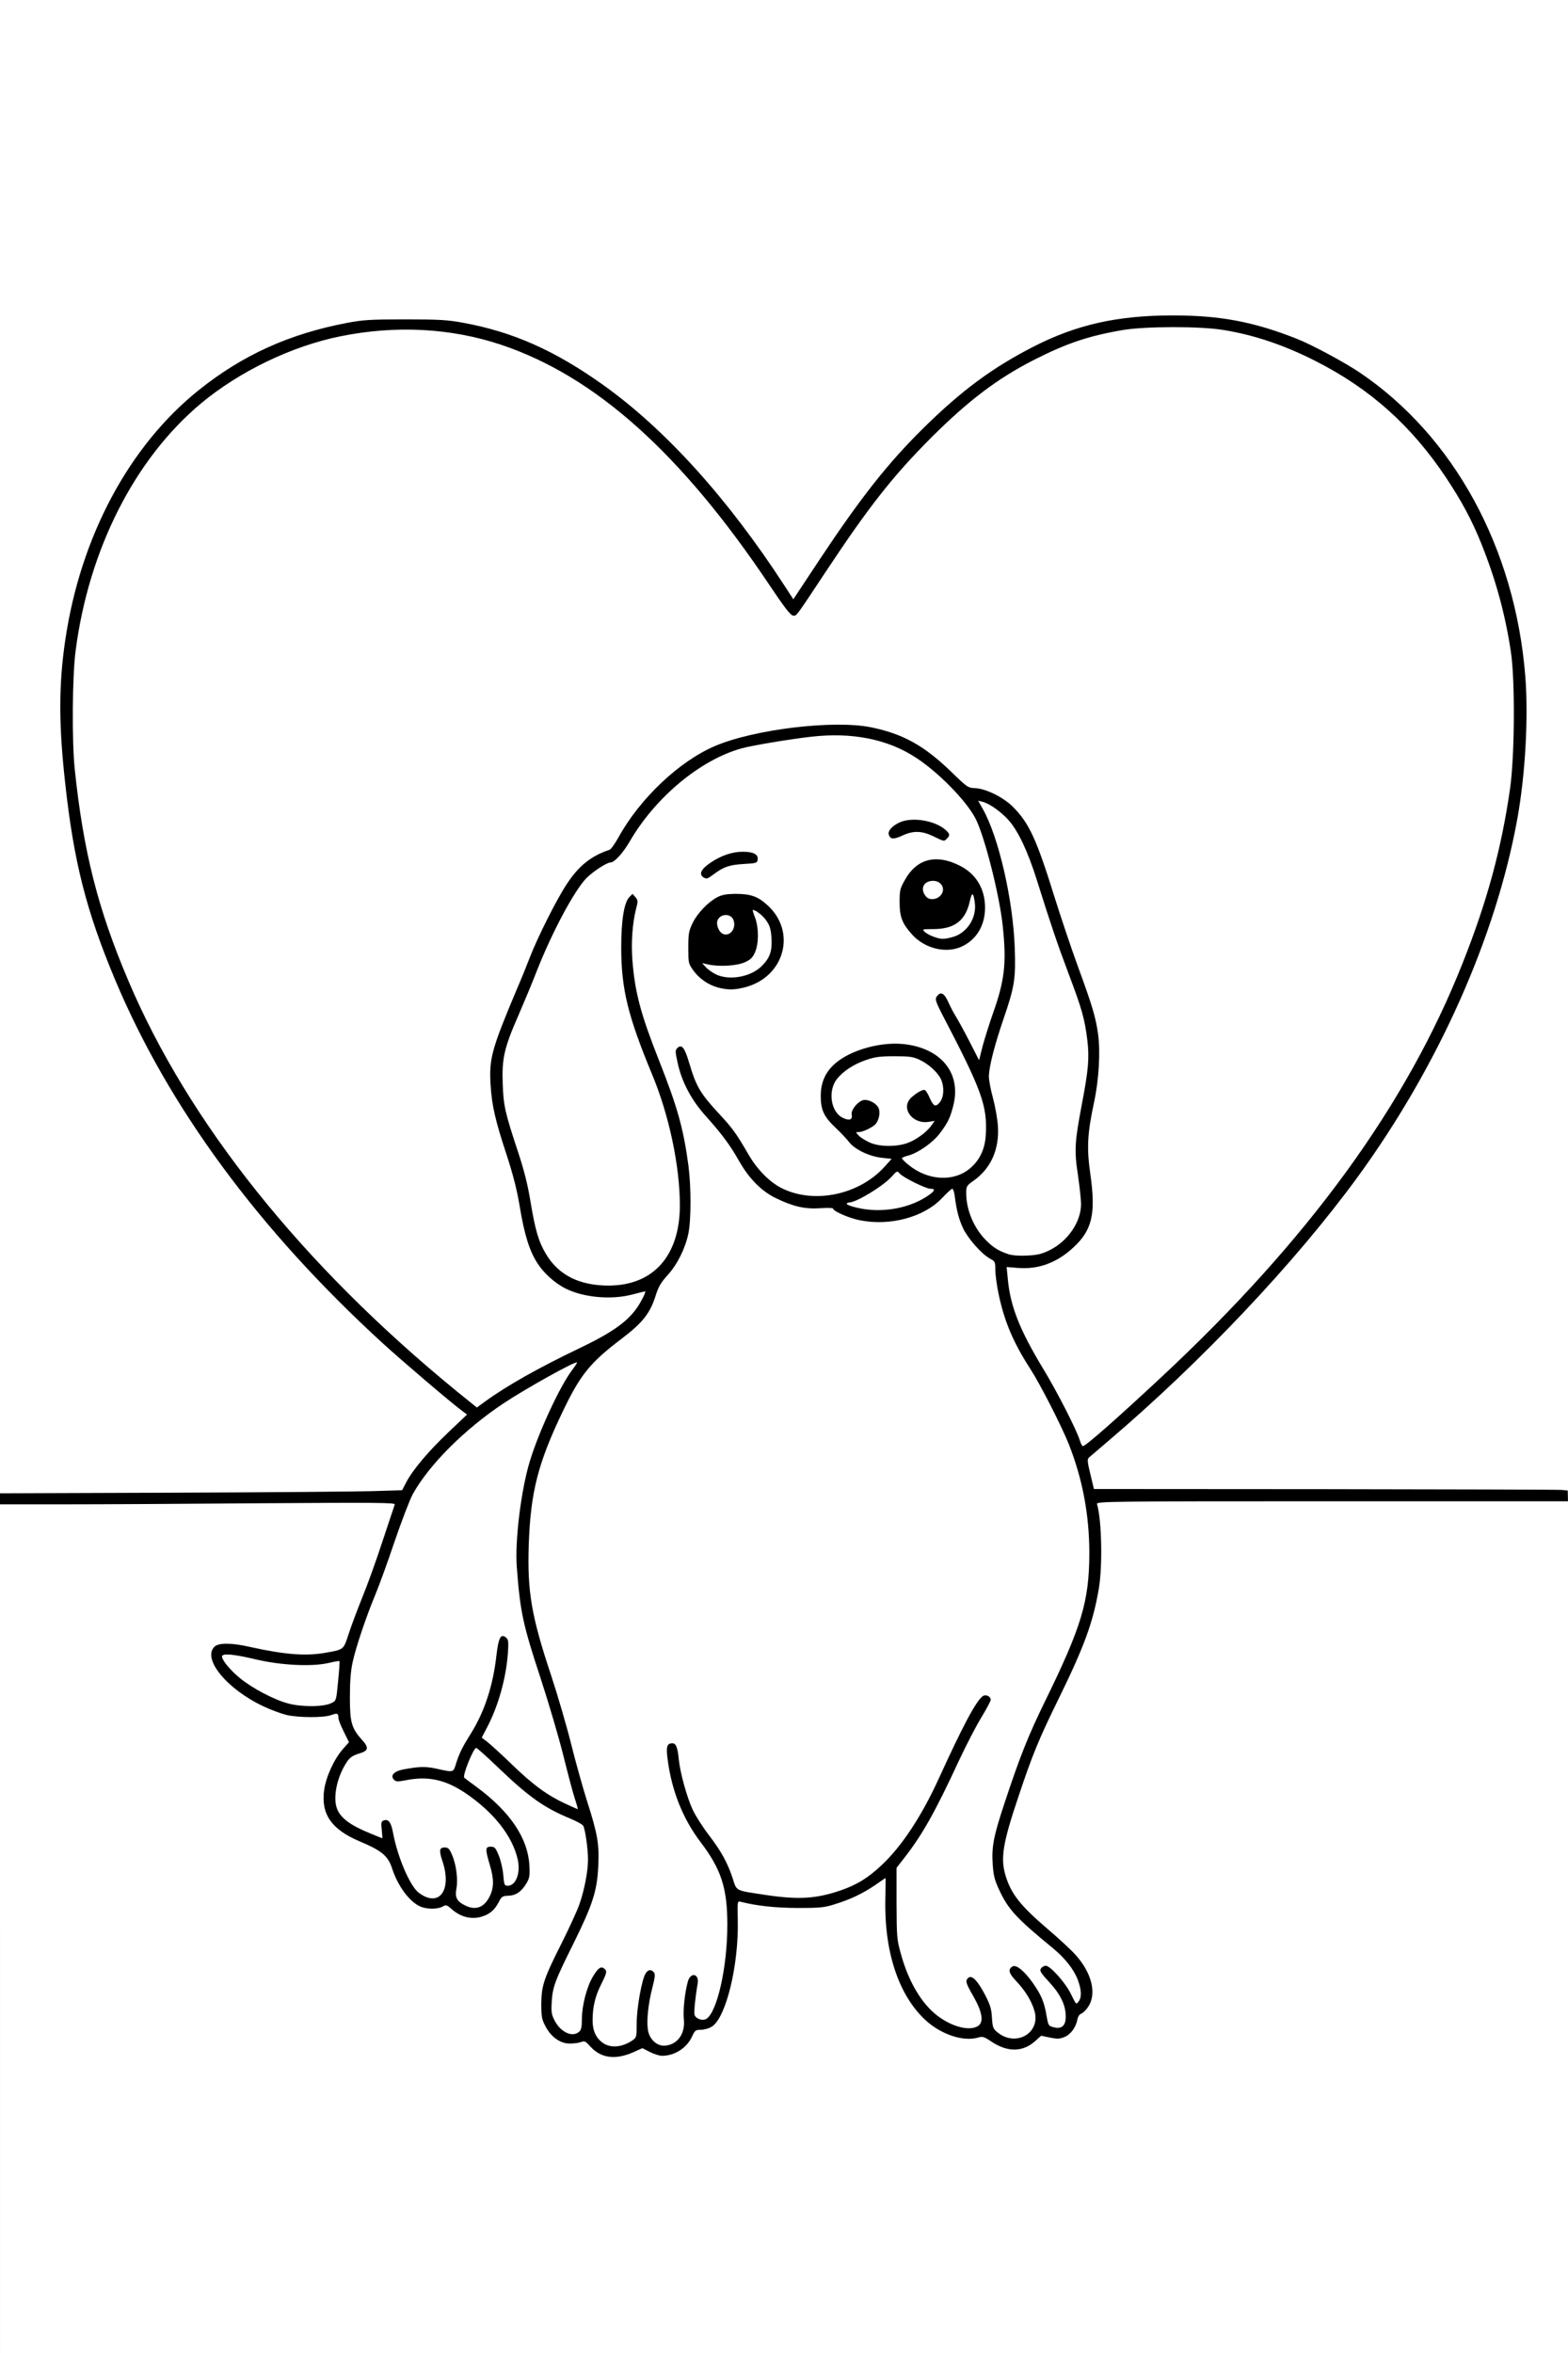 <?xml version="1.0" encoding="UTF-8"?>
<svg xmlns="http://www.w3.org/2000/svg" class="img-fluid" id="outputsvg" style="transform: none; transform-origin: 50% 50%; cursor: move;" width="1024" height="1536" viewBox="0 0 10240 15360">
  <rect x="0" y="0" width="10240" height="15360" fill="#808080" stroke="none"/>
  <g id="lKUqT57d0LVK1RpkGExQFW" fill="rgb(0,0,0)" style="transform: none;">
    <g>
      <path id="p1FLnutTGU" d="M3895 13441 c-22 -10 -51 -30 -64 -45 -23 -24 -31 -26 -107 -26 -78 0 -85 -2 -125 -33 -24 -18 -54 -54 -68 -82 -24 -45 -26 -60 -26 -175 0 -153 9 -181 136 -432 143 -284 183 -434 159 -600 -6 -48 -17 -94 -23 -102 -7 -8 -54 -33 -105 -55 -163 -70 -255 -135 -433 -308 -64 -62 -119 -113 -122 -113 -6 0 -50 111 -45 114 2 1 37 27 78 57 147 109 256 237 308 363 20 49 26 82 29 171 4 101 2 113 -19 149 -31 53 -67 77 -122 83 -25 3 -46 10 -46 15 0 25 -57 90 -96 109 -37 17 -58 20 -128 18 -71 -4 -89 -8 -126 -33 -40 -26 -51 -29 -121 -27 -49 1 -89 -3 -112 -13 -72 -30 -149 -134 -187 -251 -26 -80 -68 -115 -214 -176 -185 -78 -245 -168 -233 -350 7 -102 44 -204 105 -284 l38 -50 -22 -50 c-13 -28 -23 -57 -23 -65 -1 -13 -21 -15 -134 -12 -158 4 -230 -10 -354 -68 -147 -69 -294 -192 -328 -275 -23 -53 -20 -150 5 -175 28 -28 166 -28 293 1 225 50 319 59 433 38 119 -21 117 -19 149 -117 15 -48 56 -157 90 -242 49 -120 195 -539 195 -558 0 -2 -569 0 -1265 4 l-1265 7 0 -65 0 -65 407 -6 c223 -4 740 -7 1148 -7 408 0 809 -3 892 -6 l149 -7 28 -52 c40 -76 140 -197 256 -308 56 -55 98 -102 94 -107 -5 -4 -90 -75 -189 -157 -857 -714 -1529 -1531 -1921 -2338 -286 -589 -400 -975 -469 -1590 -73 -656 -21 -1151 172 -1640 281 -713 786 -1190 1458 -1379 218 -61 306 -71 620 -71 333 0 426 12 665 85 509 157 1057 592 1537 1220 89 117 253 349 299 422 16 27 32 47 35 45 4 -1 74 -103 156 -227 351 -526 621 -835 965 -1103 255 -198 570 -359 818 -415 273 -63 668 -74 950 -26 104 18 333 86 447 133 95 39 299 150 393 213 615 415 1015 1147 1081 1981 23 282 1 695 -51 987 -139 773 -517 1621 -1045 2345 -406 556 -1018 1203 -1630 1724 -60 51 -114 97 -118 101 -4 3 0 39 10 78 l17 72 1530 2 1531 3 3 68 3 67 -1521 0 c-1444 0 -1521 1 -1516 18 13 45 27 276 21 366 -19 300 -78 489 -281 904 -58 119 -125 264 -149 322 -66 163 -182 516 -201 613 -16 83 -16 91 0 150 36 127 95 204 281 362 156 133 221 204 259 285 27 57 31 76 31 151 0 76 -3 90 -27 126 -15 23 -36 44 -47 48 -11 3 -21 18 -25 38 -17 91 -78 132 -186 125 -60 -4 -68 -3 -97 23 -39 34 -90 49 -163 49 -67 0 -108 -11 -165 -45 -39 -22 -58 -26 -147 -28 -93 -3 -110 -6 -170 -35 -243 -118 -388 -435 -388 -850 0 -63 -3 -112 -7 -110 -5 2 -37 20 -73 40 -36 20 -108 52 -160 70 l-95 33 -205 -1 c-139 0 -230 -5 -282 -15 l-78 -15 0 125 c-1 221 -41 449 -105 588 -38 82 -76 113 -137 113 -35 0 -40 3 -59 45 -25 54 -75 98 -128 114 -54 16 -144 14 -190 -5 -38 -15 -43 -15 -96 5 -73 27 -183 28 -240 2z m183 -138 c18 -9 35 -20 38 -25 3 -5 7 -51 9 -102 5 -107 39 -290 61 -323 11 -18 24 -23 57 -23 24 0 48 5 55 12 18 18 14 83 -9 168 -11 41 -23 111 -26 156 -6 80 -5 81 27 117 36 41 49 44 86 21 42 -28 55 -67 58 -177 3 -120 22 -232 43 -252 19 -20 87 -19 103 0 10 12 11 34 5 88 -11 104 -11 171 0 177 6 3 22 -17 37 -45 55 -103 98 -336 98 -530 0 -207 -46 -340 -174 -509 -125 -164 -203 -372 -222 -593 -8 -102 -1 -113 67 -113 57 0 62 7 72 105 9 89 53 248 91 329 18 39 66 114 106 166 81 106 123 183 156 285 l22 70 54 12 c29 7 111 20 182 29 106 14 143 15 213 6 101 -13 233 -58 309 -103 176 -106 358 -347 504 -667 159 -349 242 -504 288 -539 19 -16 66 -17 93 -3 14 8 19 21 19 56 0 38 -10 62 -61 145 -34 55 -98 179 -144 277 -161 347 -242 490 -364 646 l-46 59 0 201 c1 184 3 209 27 296 68 248 203 426 363 476 50 16 55 16 80 0 32 -21 29 -32 -31 -138 -33 -59 -44 -88 -44 -121 0 -53 13 -67 61 -67 46 0 78 34 129 134 27 54 35 84 38 137 5 75 19 96 83 123 31 13 38 13 68 -2 34 -16 71 -64 71 -93 0 -33 -64 -142 -116 -198 -48 -53 -54 -63 -54 -103 0 -55 13 -68 67 -68 37 0 49 6 88 43 l45 44 0 -32 c0 -43 16 -55 71 -55 45 0 50 3 109 68 41 43 57 57 47 37 -25 -48 -83 -110 -165 -177 -210 -170 -269 -236 -330 -367 -32 -69 -35 -86 -40 -189 -6 -148 6 -215 80 -437 101 -304 156 -442 263 -660 171 -349 225 -489 266 -685 54 -259 10 -626 -112 -935 -47 -117 -186 -390 -251 -490 -112 -173 -171 -314 -208 -495 -11 -54 -20 -122 -20 -152 0 -51 -2 -54 -35 -72 -50 -27 -138 -123 -169 -184 -30 -60 -56 -151 -56 -200 l0 -35 -50 47 c-87 82 -206 123 -380 133 -132 7 -249 -13 -326 -57 -48 -27 -63 -30 -137 -30 -225 0 -405 -108 -522 -314 -58 -102 -109 -171 -218 -293 -57 -64 -90 -112 -122 -178 -62 -129 -94 -292 -63 -323 16 -16 93 -15 106 0 6 7 18 42 27 78 39 150 78 218 206 356 83 89 112 130 188 262 113 195 294 294 478 262 37 -6 92 -20 122 -30 59 -21 165 -87 200 -124 l23 -24 -40 -7 c-67 -11 -157 -59 -188 -101 -16 -21 -56 -63 -88 -93 -81 -77 -96 -112 -96 -236 0 -84 4 -108 24 -150 66 -142 289 -235 531 -222 118 6 179 24 249 70 92 61 135 145 136 267 1 187 -94 350 -246 426 l-61 31 31 20 c49 33 71 42 125 54 95 20 198 -36 255 -140 48 -90 46 -182 -11 -361 -24 -77 -73 -178 -232 -483 -74 -143 -69 -217 15 -217 34 0 74 28 74 52 0 10 24 55 138 257 l24 43 65 -192 c81 -244 91 -305 75 -492 -19 -223 -117 -624 -183 -748 -62 -117 -246 -303 -392 -397 -176 -114 -387 -160 -617 -134 -143 16 -393 58 -460 77 -269 76 -560 319 -727 606 -44 76 -100 138 -126 138 -24 0 -113 58 -156 101 -79 80 -224 350 -326 609 -31 80 -86 211 -121 292 -87 198 -108 283 -101 413 6 111 24 185 102 420 37 113 61 206 79 316 31 187 53 264 101 344 82 139 231 214 403 203 221 -15 363 -155 404 -400 9 -56 9 -103 -1 -210 -22 -246 -80 -483 -173 -706 -163 -393 -202 -561 -202 -862 1 -197 18 -315 50 -351 26 -29 89 -26 110 6 18 28 17 47 -11 175 -9 41 -16 118 -16 172 1 201 46 386 175 711 120 304 159 441 192 687 18 141 18 414 -1 505 -21 97 -72 200 -136 270 -43 47 -59 75 -77 132 -36 115 -85 177 -216 277 -212 160 -275 238 -391 480 -157 327 -208 520 -222 841 -11 267 20 445 143 812 46 139 106 345 134 458 28 113 75 281 104 373 71 221 80 276 74 453 -7 193 -29 266 -162 534 -149 299 -167 363 -124 444 29 57 72 90 96 75 13 -9 18 -31 23 -100 9 -132 50 -253 105 -308 18 -19 85 -21 102 -4 23 23 14 90 -24 164 -24 47 -40 96 -47 146 -9 66 -8 78 9 113 23 48 78 88 108 79 12 -3 36 -13 54 -21z m2842 -119 c20 -23 -11 -111 -60 -173 -53 -67 -61 -69 -33 -10 14 28 29 78 35 112 6 34 12 68 14 75 5 17 29 15 44 -4z m-3779 -795 c48 -52 55 -93 29 -180 -13 -41 -23 -99 -24 -129 l-1 -55 59 0 60 0 23 59 c13 32 27 87 30 122 5 56 8 62 19 46 36 -47 0 -173 -80 -286 -87 -121 -260 -258 -385 -304 -69 -25 -64 -25 -243 -6 -81 8 -98 -2 -98 -55 0 -57 16 -70 105 -86 100 -18 163 -18 243 -1 55 11 62 11 62 -3 1 -29 47 -130 103 -223 97 -160 147 -311 168 -505 6 -60 16 -114 22 -120 14 -18 92 -16 107 2 18 22 6 223 -19 335 -22 96 -62 212 -98 284 l-24 48 23 16 c13 9 77 68 143 132 129 125 196 179 289 231 59 33 59 33 53 8 -4 -13 -30 -116 -58 -229 -28 -113 -95 -340 -149 -506 -109 -330 -132 -434 -151 -673 -20 -257 13 -579 82 -805 35 -113 133 -349 185 -443 18 -35 30 -63 27 -63 -12 0 -179 98 -288 168 -279 180 -515 411 -629 615 -19 34 -73 175 -120 312 -46 138 -104 295 -127 350 -59 142 -124 335 -146 435 -11 54 -18 126 -18 200 0 131 14 176 79 247 29 33 36 48 36 81 0 45 -25 72 -66 72 -61 0 -156 187 -140 275 9 48 62 105 133 142 97 51 101 51 105 1 l3 -43 48 -3 c27 -2 54 2 62 8 7 6 16 34 19 62 10 75 70 253 109 323 37 66 102 120 130 109 22 -8 47 -55 47 -89 0 -14 -9 -53 -21 -87 -11 -34 -19 -79 -17 -102 l3 -41 60 0 60 0 24 60 c19 49 24 81 26 170 l2 110 33 23 c43 29 56 28 91 -9z m-1001 -1304 c23 -12 30 -22 30 -44 0 -15 3 -55 6 -87 l6 -59 -208 -1 c-198 0 -215 -2 -334 -31 -69 -17 -127 -29 -129 -27 -7 6 48 61 104 104 75 58 213 128 296 150 84 23 179 21 229 -5z m5125 -1859 c1346 -1203 2083 -2263 2441 -3511 60 -212 92 -364 126 -600 30 -215 33 -645 5 -830 -37 -246 -99 -472 -193 -706 -107 -268 -286 -544 -493 -763 -247 -261 -628 -486 -997 -590 -161 -45 -281 -59 -494 -59 -344 0 -569 55 -879 213 -236 120 -427 265 -667 504 -251 251 -409 452 -690 876 -217 328 -186 292 -246 288 l-52 -3 -131 -196 c-493 -735 -968 -1202 -1486 -1460 -237 -118 -511 -190 -776 -205 -469 -25 -1009 161 -1390 479 -433 362 -733 952 -819 1614 -21 158 -24 544 -5 718 67 639 195 1078 481 1660 333 674 903 1404 1588 2032 127 116 503 435 521 441 5 2 56 -28 113 -66 117 -79 322 -190 532 -291 165 -78 263 -139 324 -201 77 -78 79 -76 -82 -72 -200 6 -305 -24 -423 -116 -109 -87 -166 -217 -209 -477 -18 -108 -42 -202 -85 -335 -80 -244 -99 -329 -106 -485 -9 -209 3 -255 169 -650 31 -71 70 -168 88 -215 51 -132 174 -377 240 -477 79 -121 159 -185 281 -226 9 -3 34 -38 57 -79 140 -255 398 -499 631 -598 189 -81 469 -130 776 -137 182 -4 222 -2 305 15 206 43 345 119 519 287 102 99 108 102 160 108 77 9 186 64 245 123 107 106 156 214 274 594 39 124 106 325 150 445 44 121 89 252 101 290 53 186 54 426 2 682 -36 178 -40 266 -16 423 12 79 16 147 12 218 -6 133 -38 203 -128 286 -102 95 -209 136 -352 136 l-79 0 6 48 c12 80 56 223 95 307 21 45 80 150 131 235 90 149 240 441 240 469 0 15 53 -25 185 -143z m-438 -1096 c78 -39 154 -120 184 -198 l21 -57 -22 -167 c-27 -198 -24 -276 21 -503 46 -239 51 -292 39 -392 -16 -130 -35 -196 -120 -423 -77 -205 -114 -314 -209 -616 -61 -194 -124 -323 -193 -399 -28 -31 -53 -54 -55 -51 -3 2 7 35 20 73 84 233 137 521 144 792 7 235 1 274 -77 505 -32 94 -66 208 -75 253 l-18 81 28 104 c39 148 45 311 16 404 -25 83 -74 152 -141 200 -28 20 -50 44 -50 53 0 34 31 136 56 181 30 55 106 135 149 158 96 50 182 50 282 2z m-995 -271 c29 -6 83 -24 120 -41 l66 -30 -78 -39 -79 -40 -60 48 c-33 27 -83 61 -111 75 -44 23 -48 27 -28 31 45 8 118 7 170 -4z m43 -420 c22 -6 62 -25 89 -42 l48 -31 -48 -21 c-56 -25 -74 -54 -74 -118 0 -55 17 -85 65 -119 30 -21 50 -27 80 -25 34 2 42 7 61 41 20 35 22 37 29 17 17 -55 -56 -150 -150 -193 -41 -19 -66 -23 -140 -22 -137 2 -257 52 -329 136 -48 56 -55 95 -25 149 28 49 49 61 49 28 0 -13 14 -38 32 -56 28 -29 38 -33 85 -33 99 0 142 45 129 137 -8 58 -26 88 -69 109 l-32 17 40 18 c46 21 102 24 160 8z"></path>
      <path id="pXGTTbGU6" d="M4657 6476 c-62 -17 -124 -60 -162 -115 -30 -42 -30 -44 -30 -174 0 -122 2 -136 27 -189 30 -64 100 -138 162 -171 35 -19 57 -22 146 -22 133 0 175 13 243 75 71 65 99 128 105 236 8 142 -37 240 -140 308 -92 61 -237 82 -351 52z m173 -136 c16 -6 6 -7 -30 -3 -30 3 -57 7 -59 9 -8 7 64 2 89 -6z m171 -148 c11 -35 6 -106 -11 -132 -7 -10 -10 10 -10 63 0 46 -6 93 -15 115 l-15 37 20 -25 c11 -14 25 -40 31 -58z m-244 -148 c8 -20 -13 -42 -27 -28 -12 12 -3 44 11 44 5 0 12 -7 16 -16z"></path>
      <path id="pfrULdEJ4" d="M6070 6221 c-84 -26 -157 -88 -202 -173 -20 -38 -23 -57 -23 -158 0 -114 0 -115 37 -180 40 -70 95 -115 155 -126 18 -3 68 -5 110 -3 140 7 240 73 295 196 29 62 31 226 5 286 -27 62 -76 116 -128 142 -41 21 -62 25 -136 24 -48 0 -99 -4 -113 -8z m39 -400 c12 -8 12 -12 2 -25 -10 -12 -18 -13 -33 -5 -15 8 -17 13 -7 25 13 16 19 17 38 5z"></path>
      <path id="proC2xv0W" d="M4568 5759 c-14 -8 -18 -23 -18 -64 l0 -53 61 -41 c34 -22 84 -48 112 -56 60 -18 196 -20 232 -3 24 11 26 16 23 67 l-3 56 -90 5 c-94 6 -132 20 -204 74 -36 27 -83 33 -113 15z"></path>
      <path id="pMF1Nwek5" d="M6065 5489 c-33 -16 -67 -29 -75 -29 -8 0 -39 11 -68 25 -99 46 -152 29 -152 -50 0 -82 80 -120 235 -113 140 6 225 54 225 128 0 76 -60 90 -165 39z"></path>
    </g>
  </g>
  <g id="l2Bl7OV0opPZ9tzqv9mhOih" fill="rgb(255,255,255)" style="transform: none;">
    <g>
      <path id="p1AKfeCTao" d="M0 12590 l0 -2770 423 0 c232 0 813 -3 1291 -7 747 -5 869 -4 864 8 -3 8 -38 113 -78 234 -39 121 -100 290 -135 375 -34 85 -75 194 -90 242 -32 98 -30 96 -149 117 -129 23 -268 12 -493 -38 -122 -28 -206 -28 -233 -1 -80 80 83 278 323 390 46 22 113 46 148 55 79 18 241 19 291 1 41 -15 48 -12 48 18 0 12 16 52 35 90 l34 69 -40 45 c-57 65 -110 180 -122 266 -22 157 46 257 229 335 146 61 188 96 214 176 37 116 115 221 186 251 42 18 111 18 144 0 23 -13 27 -12 59 16 69 61 151 74 227 38 40 -20 61 -43 90 -100 11 -19 21 -24 54 -25 48 -1 86 -27 118 -81 20 -34 23 -49 19 -119 -10 -176 -126 -348 -342 -508 -44 -32 -82 -61 -83 -62 -14 -13 60 -195 78 -195 5 0 71 59 146 131 199 190 296 259 467 330 43 18 82 39 86 48 13 24 31 152 31 219 0 78 -25 206 -57 295 -14 40 -65 151 -113 247 -119 236 -134 281 -135 400 0 83 3 102 26 145 36 71 97 115 159 115 27 0 60 -4 75 -10 23 -9 29 -5 61 30 69 76 163 88 279 37 l60 -27 49 25 c27 14 63 25 79 25 82 0 161 -50 196 -125 19 -42 24 -45 59 -45 20 0 52 -9 70 -20 93 -57 177 -403 170 -696 -3 -121 -2 -125 17 -120 110 28 227 40 375 41 146 0 174 -3 240 -24 104 -32 183 -70 263 -124 37 -26 68 -47 70 -47 1 0 0 57 -1 127 -10 350 86 639 264 802 100 91 242 139 337 113 34 -10 41 -8 88 23 107 73 208 72 289 -1 l39 -35 58 12 c49 10 64 9 95 -4 41 -17 74 -63 84 -114 4 -20 14 -35 25 -38 11 -4 32 -24 46 -46 57 -86 22 -224 -87 -342 -29 -32 -108 -105 -175 -162 -182 -155 -243 -233 -279 -354 -33 -113 -17 -211 86 -516 90 -270 132 -372 262 -637 167 -341 224 -496 262 -718 25 -149 19 -448 -12 -552 -5 -17 73 -18 1535 -18 l1541 0 0 2780 0 2780 -5120 0 -5120 0 0 -2770z"></path>
      <path id="pvj5o16SN" d="M3939 13337 c-46 -31 -69 -80 -69 -148 0 -87 17 -158 55 -234 39 -78 41 -88 21 -104 -21 -18 -40 -5 -74 52 -40 66 -72 190 -72 277 0 52 -4 71 -18 83 -43 39 -121 3 -160 -73 -20 -39 -23 -56 -19 -120 6 -100 20 -138 143 -385 124 -251 154 -342 161 -503 7 -143 -4 -209 -73 -424 -29 -92 -76 -260 -104 -373 -28 -113 -88 -319 -134 -458 -125 -376 -153 -538 -143 -842 12 -345 60 -533 222 -871 116 -242 179 -320 391 -480 131 -100 180 -162 216 -277 18 -57 34 -85 77 -132 64 -70 115 -173 136 -270 19 -89 19 -307 1 -445 -33 -246 -72 -383 -192 -687 -120 -304 -157 -442 -174 -654 -9 -116 0 -242 24 -337 13 -48 13 -54 -4 -75 l-19 -22 -20 20 c-35 35 -54 149 -54 330 0 270 43 446 201 827 112 268 182 601 182 858 -1 327 -172 520 -462 522 -193 1 -331 -68 -413 -207 -48 -80 -70 -157 -101 -344 -18 -110 -42 -203 -79 -316 -86 -259 -97 -305 -102 -451 -6 -164 10 -235 101 -442 35 -81 90 -212 121 -292 102 -259 247 -529 326 -609 43 -43 132 -101 156 -101 26 0 82 -62 126 -138 167 -287 458 -530 727 -606 67 -19 317 -61 460 -77 264 -30 495 16 677 134 147 94 330 280 392 397 59 110 160 508 180 709 25 239 12 352 -65 568 -25 71 -55 168 -68 216 l-22 88 -63 -123 c-35 -68 -75 -141 -89 -163 -14 -22 -35 -63 -48 -91 -25 -57 -46 -71 -69 -48 -22 23 -20 33 36 141 250 479 287 581 277 768 -5 95 -38 166 -102 221 -106 91 -276 82 -403 -22 -24 -19 -43 -39 -43 -43 0 -4 19 -12 43 -18 65 -18 160 -85 205 -145 52 -69 67 -100 87 -178 54 -206 -69 -368 -303 -402 -158 -23 -368 34 -472 128 -61 55 -90 122 -90 209 0 91 21 135 96 206 32 30 72 72 88 93 37 49 132 95 216 104 l63 7 -46 51 c-163 181 -452 244 -662 145 -83 -38 -167 -122 -226 -223 -76 -132 -105 -173 -188 -262 -129 -139 -154 -182 -201 -340 -28 -96 -48 -122 -76 -95 -15 15 -15 23 1 95 26 124 90 245 182 347 109 122 160 191 218 293 67 119 149 201 245 247 112 54 189 71 288 64 45 -3 82 -2 82 2 0 17 104 63 177 77 198 39 419 -21 536 -146 31 -33 61 -60 66 -60 5 0 13 21 16 48 13 99 27 150 55 211 33 68 120 167 175 197 33 18 35 21 35 72 0 30 9 98 20 152 37 181 96 322 208 495 65 100 204 373 251 490 91 230 135 464 135 715 -1 313 -50 477 -289 965 -107 219 -163 357 -263 660 -73 219 -87 290 -79 406 5 71 12 101 41 163 60 130 111 186 354 385 80 67 135 137 161 206 24 65 26 112 6 139 -18 23 -15 26 -53 -51 -40 -78 -137 -185 -165 -181 -11 2 -25 10 -30 20 -9 13 2 30 56 88 73 79 107 150 107 224 0 59 -26 83 -77 70 -36 -9 -37 -10 -49 -79 -15 -88 -35 -134 -90 -212 -56 -79 -109 -121 -132 -106 -31 19 -25 43 25 96 57 60 100 129 118 192 45 146 -122 242 -243 140 -27 -22 -30 -32 -34 -94 -3 -56 -11 -83 -43 -145 -48 -93 -87 -135 -110 -116 -23 19 -19 34 32 122 57 100 69 166 32 192 -53 37 -168 9 -265 -64 -105 -79 -192 -225 -242 -410 -25 -89 -26 -109 -27 -326 l0 -231 46 -59 c122 -156 203 -299 364 -646 46 -98 110 -222 144 -277 33 -55 61 -106 61 -115 0 -23 -34 -38 -53 -23 -45 35 -128 191 -287 539 -112 245 -242 442 -374 565 -90 84 -161 127 -268 164 -159 54 -273 61 -488 29 -200 -30 -188 -24 -214 -105 -33 -102 -75 -179 -156 -285 -40 -52 -88 -127 -106 -166 -38 -81 -82 -240 -91 -329 -8 -79 -18 -105 -42 -105 -35 0 -42 21 -31 104 26 205 100 390 216 542 134 177 174 299 174 539 0 279 -68 576 -139 615 -25 13 -67 -2 -75 -27 -5 -17 4 -111 20 -203 12 -69 -48 -79 -65 -11 -20 77 -31 186 -25 241 11 97 -44 171 -128 174 -52 1 -99 -45 -107 -106 -9 -61 3 -170 29 -271 18 -70 20 -90 10 -102 -18 -21 -37 -19 -54 8 -24 37 -58 224 -58 324 0 89 -1 94 -26 111 -66 46 -142 54 -193 19z m926 -6892 c258 -67 339 -361 148 -535 -64 -59 -110 -75 -213 -75 -57 1 -85 6 -116 22 -62 33 -132 107 -162 171 -24 50 -27 69 -27 159 0 97 1 103 30 144 38 55 100 98 162 115 65 17 108 17 178 -1z m1424 -270 c91 -46 144 -137 144 -250 0 -124 -60 -223 -169 -276 -151 -75 -276 -43 -352 91 -35 61 -37 70 -37 150 0 96 17 139 82 211 85 94 229 127 332 74z m-1624 -471 c63 -46 99 -58 190 -64 88 -5 90 -6 93 -31 4 -32 -29 -49 -97 -49 -68 0 -140 24 -210 71 -64 43 -80 77 -44 98 19 10 22 9 68 -25z m1519 -230 c21 -21 20 -29 -6 -54 -60 -56 -189 -84 -276 -61 -58 16 -107 60 -98 88 10 33 31 34 88 8 72 -34 128 -32 203 4 72 35 70 35 89 15z"></path>
      <path id="pS5xCN0K5" d="M4674 6360 c-23 -12 -52 -32 -65 -47 l-24 -26 40 9 c74 16 186 9 238 -14 38 -17 52 -30 67 -64 26 -57 26 -161 1 -228 -11 -27 -17 -50 -15 -50 20 0 65 36 88 69 23 32 30 56 34 110 6 88 -9 133 -63 187 -72 72 -213 97 -301 54z"></path>
      <path id="pLTFfTlEl" d="M4714 6092 c-20 -13 -36 -54 -30 -78 13 -50 88 -56 106 -8 22 58 -30 117 -76 86z"></path>
      <path id="pC2buoBsx" d="M6095 6114 c-22 -8 -48 -22 -57 -32 -17 -16 -14 -17 60 -17 135 -1 207 -55 235 -180 14 -64 24 -62 33 7 14 101 -53 202 -149 226 -57 15 -72 14 -122 -4z"></path>
      <path id="pzxQgcqfZ" d="M6048 5853 c-42 -49 -18 -103 46 -103 59 0 86 61 44 100 -27 25 -70 26 -90 3z"></path>
      <path id="p3ilARXUL" d="M3043 12441 c-59 -27 -74 -54 -62 -114 11 -60 -2 -159 -30 -221 -16 -38 -25 -46 -46 -46 -36 0 -39 18 -16 88 65 192 -22 308 -155 207 -57 -44 -138 -233 -167 -390 -13 -71 -31 -93 -62 -81 -15 5 -17 15 -12 61 3 30 5 55 4 55 -1 0 -36 -14 -77 -31 -131 -53 -196 -101 -219 -162 -27 -71 -3 -197 57 -294 26 -42 41 -52 96 -69 52 -16 55 -37 12 -84 -70 -78 -81 -115 -81 -280 0 -103 5 -170 18 -230 22 -100 87 -293 146 -435 23 -55 81 -212 127 -350 47 -137 101 -278 120 -312 106 -191 336 -421 589 -590 147 -98 472 -279 483 -269 2 2 -13 25 -32 50 -78 103 -215 396 -275 592 -58 188 -99 522 -86 693 22 293 40 376 155 725 54 165 121 393 149 506 28 113 61 238 74 278 13 39 22 72 20 72 -2 0 -38 -16 -79 -35 -119 -55 -210 -121 -349 -255 -71 -69 -146 -137 -165 -151 l-34 -26 36 -69 c73 -140 123 -319 135 -484 5 -73 3 -87 -12 -100 -34 -28 -49 -2 -63 116 -22 197 -77 365 -165 507 -60 96 -77 132 -98 197 -19 62 -14 61 -127 36 -73 -16 -113 -15 -220 5 -60 12 -85 40 -59 67 13 13 24 13 73 4 147 -30 260 -6 392 82 185 125 308 280 343 434 20 89 -12 172 -65 172 -21 0 -24 -5 -29 -68 -3 -38 -16 -95 -29 -128 -22 -53 -27 -59 -54 -59 -35 0 -36 16 -5 120 27 89 27 147 0 202 -35 73 -89 95 -156 64z"></path>
      <path id="pRlfWg8LX" d="M1882 11120 c-94 -25 -236 -100 -317 -167 -63 -52 -115 -115 -115 -140 0 -22 76 -15 215 18 166 40 371 50 479 25 38 -9 71 -15 73 -12 2 2 -2 61 -9 131 -12 126 -12 127 -43 142 -48 26 -195 27 -283 3z"></path>
      <path id="pAplpZZuX" d="M0 4874 l0 -4874 5120 0 5120 0 0 4865 0 4865 -42 -4 c-24 -2 -720 -4 -1549 -5 l-1505 -1 -23 -96 c-20 -81 -21 -98 -10 -109 8 -7 64 -55 124 -106 611 -519 1224 -1168 1630 -1724 528 -724 906 -1572 1045 -2345 52 -290 72 -662 51 -927 -67 -834 -465 -1565 -1081 -1981 -98 -66 -315 -183 -410 -220 -283 -112 -502 -153 -811 -153 -361 0 -627 60 -906 202 -269 137 -474 288 -726 537 -229 226 -405 449 -678 860 l-168 254 -58 -89 c-370 -570 -780 -1023 -1188 -1313 -315 -224 -588 -344 -910 -403 -103 -19 -156 -22 -380 -22 -229 0 -274 3 -380 23 -377 72 -679 209 -965 437 -457 365 -775 959 -874 1635 -43 289 -43 553 0 935 56 512 138 833 325 1279 350 834 938 1633 1749 2375 127 116 445 387 518 441 l32 24 -120 114 c-131 124 -234 246 -277 328 l-27 52 -201 6 c-110 3 -701 8 -1312 10 l-1113 4 0 -4874z"></path>
      <path id="pHUiBaQuJ" d="M7052 9403 c-21 -69 -149 -320 -243 -474 -150 -249 -210 -400 -227 -576 l-8 -82 76 6 c133 10 252 -34 359 -133 124 -114 148 -220 112 -477 -25 -172 -20 -267 24 -472 32 -149 42 -331 26 -446 -16 -111 -37 -182 -133 -444 -44 -120 -111 -321 -150 -445 -118 -380 -167 -488 -274 -594 -62 -62 -176 -118 -245 -121 -47 -2 -51 -4 -157 -107 -177 -171 -314 -247 -522 -290 -241 -50 -764 12 -1021 122 -233 99 -491 343 -631 598 -23 41 -48 76 -57 79 -122 41 -202 105 -281 226 -66 100 -189 345 -240 477 -18 47 -57 144 -88 215 -162 385 -179 447 -168 620 8 129 30 229 105 455 43 133 67 227 85 335 31 187 64 292 117 373 42 65 113 128 180 162 117 60 301 77 440 40 41 -11 78 -20 82 -20 5 0 -6 27 -24 59 -63 119 -164 197 -405 312 -265 127 -472 243 -615 347 l-55 40 -130 -105 c-1012 -827 -1753 -1754 -2147 -2684 -198 -466 -293 -842 -349 -1379 -19 -181 -16 -612 6 -773 86 -662 386 -1252 819 -1614 251 -209 593 -374 911 -438 362 -73 721 -54 1050 56 614 206 1174 707 1751 1568 94 141 137 197 153 199 24 4 12 20 216 -288 281 -424 439 -625 690 -876 240 -239 431 -384 667 -504 214 -109 359 -158 584 -196 143 -24 500 -25 648 -1 204 32 402 99 607 203 359 182 628 423 855 764 101 152 169 279 229 429 94 234 156 460 193 706 28 188 25 673 -5 890 -56 391 -148 733 -309 1139 -367 929 -1006 1808 -1968 2705 -293 273 -495 451 -513 451 -5 0 -14 -17 -20 -37z"></path>
      <path id="p10N3xfmIq" d="M6585 8187 c-65 -22 -97 -42 -147 -92 -79 -80 -128 -198 -128 -306 0 -45 2 -49 50 -83 112 -80 167 -205 157 -355 -3 -47 -18 -131 -33 -186 -15 -55 -27 -119 -26 -143 3 -67 39 -205 96 -372 72 -209 80 -262 73 -462 -11 -314 -105 -723 -208 -906 l-31 -55 29 7 c44 11 119 64 168 118 64 71 127 205 186 392 95 302 132 411 209 616 87 230 104 293 121 430 14 117 7 195 -36 420 -47 248 -50 299 -25 463 11 76 20 160 20 187 0 116 -86 242 -205 301 -52 25 -79 32 -147 35 -53 3 -98 -1 -123 -9z"></path>
      <path id="p1FAoSx92a" d="M5593 7883 c-35 -8 -63 -19 -63 -24 0 -5 6 -9 14 -9 47 0 222 -106 279 -169 35 -39 36 -39 53 -20 24 27 171 99 200 99 32 0 30 12 -4 37 -124 91 -314 126 -479 86z"></path>
      <path id="ptjYryMtS" d="M5675 7456 c-27 -13 -59 -33 -69 -45 -19 -21 -19 -21 3 -21 26 0 92 -32 110 -53 22 -27 31 -76 19 -103 -13 -29 -56 -54 -91 -54 -36 0 -91 62 -85 95 7 35 -14 43 -58 22 -79 -38 -99 -177 -38 -254 42 -52 111 -97 191 -124 56 -19 89 -24 183 -24 99 0 122 3 165 23 59 27 122 85 141 129 22 51 18 117 -9 149 -28 33 -40 27 -66 -30 -10 -24 -24 -46 -30 -50 -11 -7 -51 14 -88 47 -75 67 3 178 113 160 l38 -6 -23 32 c-33 46 -107 98 -165 116 -77 23 -181 20 -241 -9z"></path>
    </g>
  </g>
</svg>
